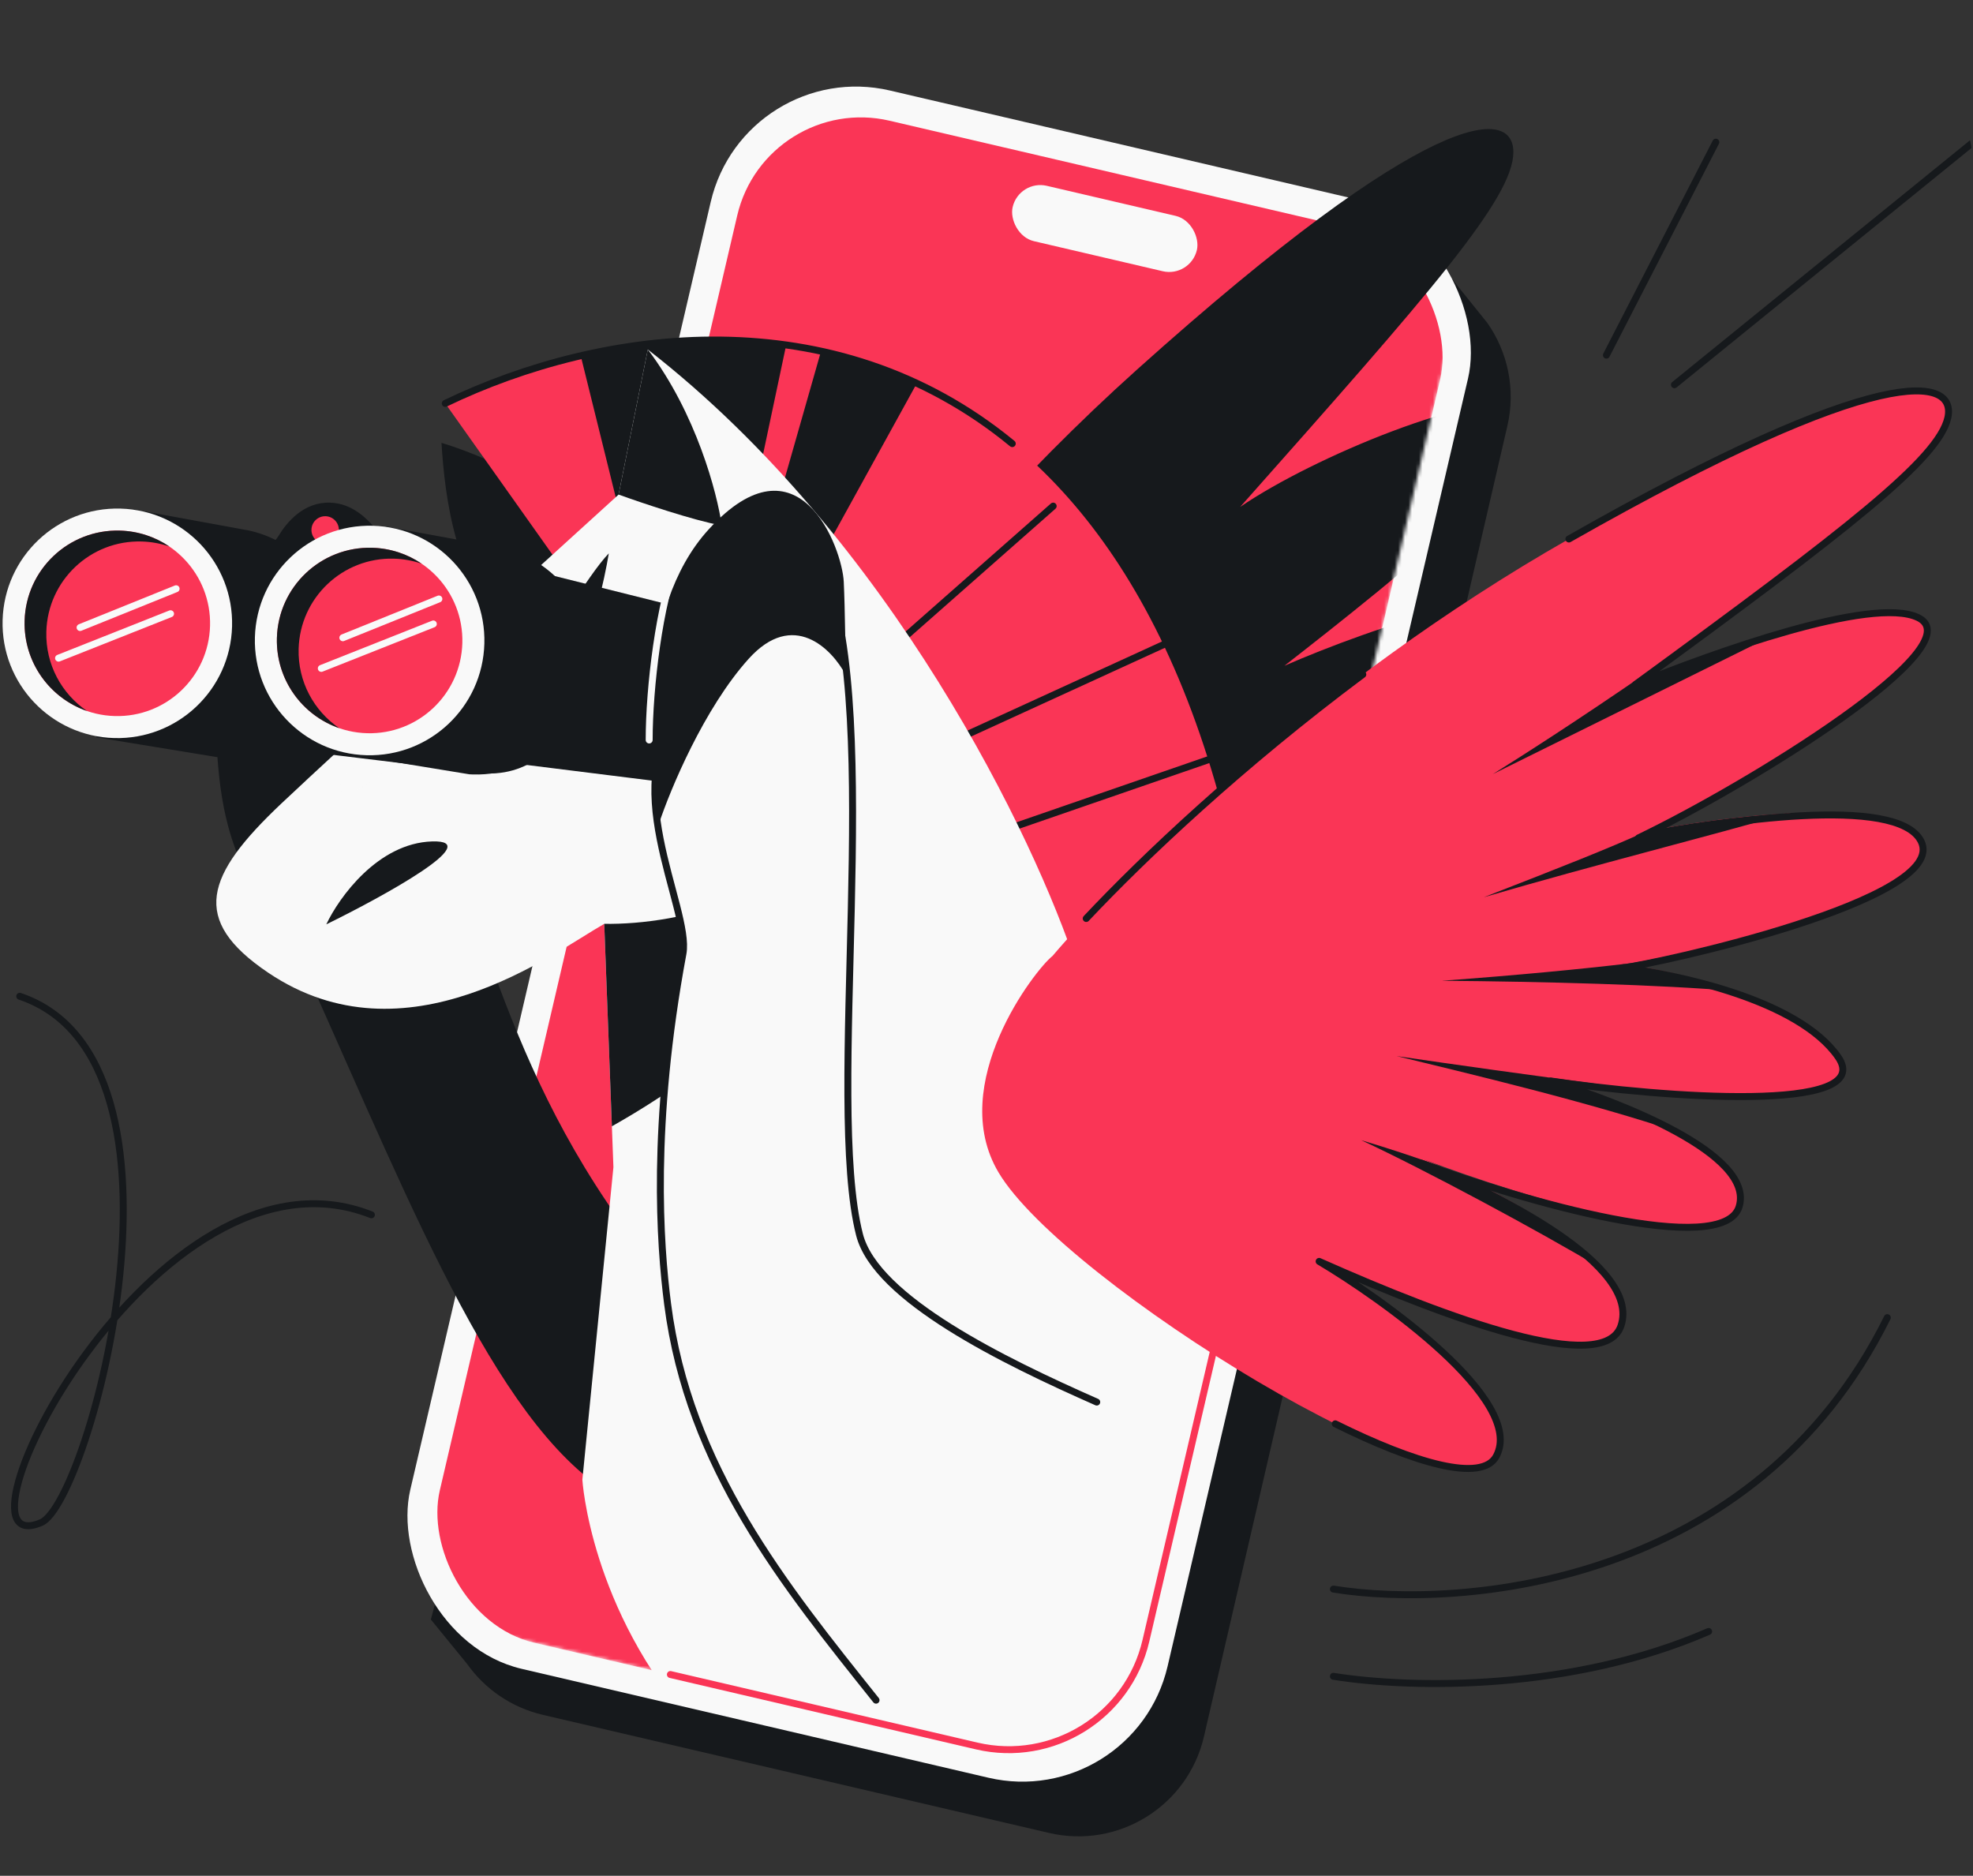 <svg width="568" height="540" viewBox="0 0 568 540" fill="none" xmlns="http://www.w3.org/2000/svg">
<rect x="0" y="0" width="568" height="540" fill="#333333" stroke="none"/>
<g clip-path="url(#clip0_491_1655)">
<path d="M398.242 75.956L262.313 39.306C242.345 34.648 222.381 47.058 217.723 67.026L128.59 449.079L124.038 466.216L134.503 479.049C139.564 486.162 147.14 491.53 156.31 493.669L302.009 527.66C321.976 532.319 341.94 519.908 346.598 499.94L433.935 122.696C436.431 111.995 434.026 101.296 428.183 92.953L413.987 75.316C408.927 77.132 403.433 77.356 398.242 75.956Z" fill="#16191C"/>
<rect x="214.368" y="16.297" width="223.862" height="466.565" rx="42.95" transform="rotate(13.132 214.368 16.297)" fill="#F9F9F9"/>
<mask id="mask0_491_1655" style="mask-type:alpha" maskUnits="userSpaceOnUse" x="-130" y="-90" width="576" height="595">
<path d="M-28.283 -60.941C-23.698 -80.594 -4.05 -92.808 15.602 -88.223L420.081 6.141C431.055 8.701 439.969 16.674 443.734 27.295L443.983 27.998C448.689 41.275 444.177 56.069 432.862 64.459C426.76 68.983 422.463 75.528 420.737 82.925L328.974 476.255C324.389 495.908 304.74 508.123 285.088 503.538L-101.418 413.366C-121.07 408.782 -133.285 389.133 -128.7 369.481L-28.283 -60.941Z" fill="#FA3556"/>
</mask>
<g mask="url(#mask0_491_1655)">
<rect x="220.539" y="26.455" width="207.793" height="449.941" rx="36.54" transform="rotate(13.132 220.539 26.455)" fill="#FA3556"/>
<rect x="293.389" y="51.633" width="54.462" height="16.362" rx="8.181" transform="rotate(13.132 293.389 51.633)" fill="#F9F9F9"/>
<path d="M327.197 106.514C259.477 167.297 211.66 240.437 196.217 269.409C191.839 274.659 172.124 315.916 194.085 339.545C221.536 369.081 359.44 417.434 366.268 393.571C371.731 374.481 320.262 352.645 298.722 345.489C342.813 354.64 394.044 361.656 395.905 345.127C398.165 325.051 349.034 311.427 324.187 307.124C357.032 312.047 423.037 317.605 424.293 300.456C425.549 283.306 380.8 275.333 358.269 273.49C393.781 271.124 460.774 262.672 444.654 247.786C428.534 232.901 389.88 232.178 372.568 233.677C382.043 230.509 468.842 191.979 455.778 175.899C445.328 163.034 394.084 181.046 369.769 191.66C400.46 167.707 459.94 120.754 440.37 116.062C424.714 112.308 378.137 131.487 357.036 145.923C411.845 84.156 435.641 57.087 435.68 43.823C435.719 30.56 411.848 30.536 327.197 106.514Z" fill="#16191C"/>
<path d="M405.96 479.985C407.685 503.34 420.719 547.365 435.325 563.884C455.389 586.577 484.904 594.448 512.445 591.207C515.848 590.806 519.222 590.236 522.543 589.503C526.341 590.434 530.768 593.073 535.324 598.768C547.86 614.439 536.043 672.663 520.054 690.922C499.296 714.628 495.931 735.06 501.693 738.053C530.935 753.245 560.377 737.452 575.863 705.241C581.375 693.774 590.508 643.027 590.508 643.027C595.668 621.238 595.53 603.302 595.084 590.305C594.405 570.468 579.042 562.538 571.446 561.053C538.61 556.771 533.602 479.675 537.189 462.521C540.776 445.367 451.198 467.016 405.96 479.985Z" fill="#16191C"/>
<path d="M178.273 351.243C214.543 402.447 314.529 371.587 281.074 388.585C263.268 494.936 205.584 425.895 199.529 420.925C193.473 415.955 208.523 447.798 178.273 431.542C144.575 413.434 120.048 351.024 88.271 280.094C81.915 262.705 66.752 257.201 63.103 223.639C56.732 165.048 92.02 180.079 112.358 210.899C137.78 249.423 139.82 296.955 178.273 351.243Z" fill="#16191C"/>
<path d="M127.093 127.48C141.943 131.936 165.539 143.848 177.112 154.568C174.118 171.385 163.998 200.881 147.462 184.323C130.926 167.766 128.08 143.076 127.093 127.48Z" fill="#16191C"/>
<path d="M128.182 116.13L170.241 175.455L279.224 287.475L355.48 247.547C318.789 79.915 198.184 82.378 128.182 116.13Z" fill="#FA3556"/>
<path d="M128.182 116.13C173.546 94.257 240.162 85.525 291.419 127.708" stroke="#16191C" stroke-width="2" stroke-linecap="round" stroke-linejoin="round"/>
<path d="M242.25 213.572L225.175 193.148L253.337 189.647L303.197 145.696M334.944 185.576L253.337 222.938L254.508 231.342M347.851 218.71L263.053 247.998L269.976 265.778" stroke="#16191C" stroke-width="2" stroke-linecap="round" stroke-linejoin="round"/>
<path d="M185.492 176.409L167.18 102.412C185.987 98.052 206.222 96.484 226.333 99.307C229.682 99.778 233.028 100.37 236.364 101.091C245.693 103.109 254.939 106.138 263.945 110.34L220.242 189.655L212.466 184.906L236.364 101.091C233.028 100.37 229.682 99.778 226.333 99.307L208.637 182.952L185.492 176.409Z" fill="#16191C"/>
<path d="M186.495 100.615C256.704 155.181 298.048 241.724 309.944 278.175C322.348 325.226 397.481 317.093 472.535 322.594C532.578 326.996 567.95 389.832 563.448 416.93C563.448 416.93 622.393 521.165 399.494 548.042C176.596 574.918 167.654 425.987 167.654 425.987L176.596 336L173.954 265.955C159.121 274.388 116.898 306.786 77.195 280.003C54.62 264.773 59.067 252.016 81.075 231.241C98.68 214.621 153.083 165.075 178.083 142.38L186.495 100.615Z" fill="#F9F9F9"/>
<g style="mix-blend-mode:soft-light" opacity="0.4">
<path d="M101.072 221.556C123.78 199.489 162.813 160.71 165.995 164.116C169.57 169.101 137.073 198.677 111.679 221.097C99.038 232.495 94.135 228.253 101.072 221.556Z" fill="#F9F9F9"/>
</g>
<path d="M238.321 223.661C240.266 233.371 242.465 261.428 222.284 287.296C210.846 301.956 193.876 314.218 176.153 324.236L173.954 265.952C173.953 265.953 173.951 265.953 173.949 265.954L173.955 265.949C194.752 266.284 236.742 258.296 238.321 223.661ZM186.5 100.615C200.437 118.97 206.497 142.043 207.784 151.286C199.757 149.843 184.639 144.743 178.084 142.374L185.887 103.629L186.495 100.611C186.497 100.612 186.498 100.614 186.5 100.615Z" fill="#16191C"/>
<path d="M207.197 187.76C172.174 188.852 152.711 206.347 145.545 217.681C144.58 219.208 145.689 221.044 147.469 220.993C181.924 220.001 201.658 202.495 209.109 191.113C210.112 189.582 209 187.704 207.197 187.76Z" fill="#F9F9F9"/>
<path d="M152.838 211.041C156.121 207.714 160.2 204.437 165.19 201.531C167.147 202.095 168.908 203.314 170.12 205.134C172.957 209.391 171.729 215.312 167.379 218.359C163.028 221.406 157.201 220.424 154.364 216.168C153.325 214.608 152.832 212.824 152.838 211.041Z" fill="#16191C"/>
<path d="M175.775 196.04C161.634 201.782 148.99 214.442 144.436 220.055C146.861 211.924 163.182 188.638 191.36 186.625C206.679 185.53 227.56 184.737 236.178 182.76C226.562 190.343 193.451 188.862 175.775 196.04Z" fill="#16191C"/>
<path d="M175.266 159.306C169.489 165.18 156.402 187.004 150.581 197.181C153.75 197.939 161.24 197.648 165.85 190.424C170.461 183.2 174.049 166.669 175.266 159.306Z" fill="#16191C"/>
<path d="M93.937 266.099C97.599 258.34 108.82 242.703 124.406 242.226C139.992 241.749 110.587 257.943 93.937 266.099Z" fill="#16191C"/>
<path d="M442.632 477.507C449.601 494.782 469.565 526.597 489.728 532.243C544.02 547.447 569.167 548.911 586.876 536.389C604.331 528.68 613.278 560.388 632.787 588.345C643.955 615.314 674.82 669.677 708.939 671.379C716.22 665.523 728.272 647.668 718.232 623.098C708.192 598.529 686.701 574.908 663.684 544.722C651.223 526.293 649.48 515.627 645.933 509.632C637.148 494.786 626.709 495.173 622.587 497.223C572.063 503.696 579.44 467.789 562.553 404.018C558.928 390.329 482.743 453.313 442.632 477.507Z" fill="#F9F9F9"/>
<path d="M74.082 157.899C69.693 157.779 63.635 157.613 65.072 157.653L78.019 167.927L107.315 151.278C105.886 149.769 101.629 144.876 95.003 144.695C87.439 144.488 82.619 150.252 80.19 154.263C78.885 156.419 76.602 157.968 74.082 157.899Z" fill="#16191C"/>
<path fill-rule="evenodd" clip-rule="evenodd" d="M38.503 146.652L71.835 152.755C86.903 156.172 97.959 169.849 97.519 185.881C97.02 204.122 81.828 218.505 63.586 218.005C63.222 217.995 62.859 217.979 62.499 217.958L27.696 212.257L31.625 188.408C31.478 186.986 31.422 185.539 31.462 184.072C31.588 179.464 32.652 175.103 34.465 171.166L38.503 146.652Z" fill="#16191C"/>
<path fill-rule="evenodd" clip-rule="evenodd" d="M84.222 160.171C98.561 183.064 79.628 189.792 75.502 214.835L139.717 222.616C139.976 222.631 140.237 222.643 140.498 222.65C153.592 223.008 164.498 212.684 164.856 199.59C165.172 188.082 157.235 178.264 146.419 175.811L146.431 175.724L84.222 160.171Z" fill="#16191C"/>
<path d="M91.058 165.327C95.303 171.058 97.731 178.198 97.521 185.879C97.191 197.929 90.45 208.294 80.654 213.799" stroke="#16191C" stroke-width="2" stroke-linecap="round"/>
<circle cx="33.78" cy="179.44" r="33.041" transform="rotate(1.569 33.78 179.44)" fill="#F9F9F9"/>
<circle cx="33.777" cy="179.44" r="26.703" transform="rotate(1.569 33.777 179.44)" fill="#FA3556"/>
<path fill-rule="evenodd" clip-rule="evenodd" d="M25.05 204.684C17.767 199.739 13.08 191.298 13.339 181.845C13.743 167.102 26.021 155.479 40.763 155.882C43.562 155.959 46.247 156.463 48.76 157.331C44.685 154.564 39.797 152.891 34.508 152.746C19.766 152.342 7.488 163.966 7.084 178.709C6.757 190.653 14.325 200.98 25.05 204.684Z" fill="#16191C"/>
<path d="M16.855 189.467L49.1 176.681" stroke="#F9F9F9" stroke-width="2" stroke-linecap="round"/>
<path d="M23.053 180.647L50.7 169.487" stroke="#F9F9F9" stroke-width="2" stroke-linecap="round"/>
<circle cx="93.612" cy="152.557" r="3.949" transform="rotate(1.569 93.612 152.557)" fill="#FA3556"/>
<path fill-rule="evenodd" clip-rule="evenodd" d="M111.135 151.596L144.466 157.699C159.534 161.116 170.59 174.793 170.151 190.825C169.652 209.066 154.459 223.449 136.218 222.949C135.854 222.939 135.491 222.923 135.13 222.902L100.327 217.201L104.256 193.352C104.11 191.93 104.053 190.483 104.094 189.016C104.22 184.409 105.283 180.047 107.097 176.11L111.135 151.596Z" fill="#16191C"/>
<path fill-rule="evenodd" clip-rule="evenodd" d="M156.853 165.114C171.193 188.007 152.26 194.735 148.134 219.778L212.316 227.788L212.349 227.559C212.608 227.574 212.868 227.585 213.13 227.593C226.224 227.951 237.129 217.627 237.488 204.533C237.803 193.025 229.867 183.207 219.051 180.754L219.063 180.667L156.853 165.114Z" fill="#16191C"/>
<path d="M163.69 170.271C167.934 176.002 170.363 183.142 170.153 190.823C169.823 202.873 163.082 213.238 153.286 218.743" stroke="#16191C" stroke-width="2" stroke-linecap="round"/>
<circle cx="106.411" cy="184.383" r="33.041" transform="rotate(1.569 106.411 184.383)" fill="#F9F9F9"/>
<circle cx="106.409" cy="184.383" r="26.703" transform="rotate(1.569 106.409 184.383)" fill="#FA3556"/>
<path fill-rule="evenodd" clip-rule="evenodd" d="M97.682 209.627C90.399 204.682 85.712 196.241 85.971 186.788C86.374 172.045 98.653 160.422 113.395 160.825C116.193 160.902 118.879 161.406 121.391 162.274C117.317 159.507 112.429 157.834 107.14 157.689C92.398 157.286 80.12 168.909 79.716 183.652C79.389 195.596 86.957 205.923 97.682 209.627Z" fill="#16191C"/>
<path d="M92.502 192.411L124.748 179.624" stroke="#F9F9F9" stroke-width="2" stroke-linecap="round"/>
<path d="M98.701 183.59L126.348 172.43" stroke="#F9F9F9" stroke-width="2" stroke-linecap="round"/>
<path d="M247.437 355.416C255.11 385.456 347.727 414.064 343.425 417.076C302.192 515.565 312.692 517.461 276.77 499.804C218.625 471.224 204.883 407.068 192.189 375.332C185.765 359.271 187.442 323.902 196.609 274.536C199.052 261.383 176.106 223.38 198.243 203.072C222.623 143.975 224.241 131.088 237.592 164.766C254.28 206.862 237.592 316.871 247.437 355.416Z" fill="#F9F9F9"/>
<path d="M252.201 489.437C225.883 456.455 198.243 422.542 192.189 375.332C189.989 358.175 187.442 323.902 196.609 274.536C199.052 261.383 176.106 223.38 198.243 203.072C222.623 143.975 224.241 131.089 237.592 164.766C254.28 206.863 237.592 316.871 247.437 355.417C252.16 373.905 289.06 391.852 315.737 403.622" stroke="#16191C" stroke-width="2" stroke-linecap="round"/>
<path d="M203.981 152.441C183.147 175.234 185.748 218.474 189.653 237.246C192.932 227.315 202.698 203.894 215.527 189.658C228.356 175.421 239.482 186.789 243.441 194.253C243.415 188.528 243.272 175.156 242.907 167.472C242.449 157.867 230.023 123.951 203.981 152.441Z" fill="#16191C"/>
<path d="M186.888 213.02C186.888 198.018 189.777 173.609 195.142 160.403" stroke="#F9F9F9" stroke-width="2" stroke-linecap="round"/>
</g>
<path d="M388.187 222.447L329.886 472.345C324.797 494.157 302.99 507.714 281.178 502.625L192.993 482.052" stroke="#FA3556" stroke-width="2" stroke-linecap="round"/>
<path d="M451.656 155.169C379.341 196.304 322.405 252.348 302.976 275.228C298.044 279.067 272.411 312.092 287.437 337.47C306.218 369.192 420.015 439.199 430.754 419.208C439.345 403.216 397.61 373.703 379.759 363.122C417.368 379.869 461.771 396.096 466.647 381.692C472.57 364.196 431.327 342.474 409.966 333.8C438.352 344.583 496.237 362.38 500.693 347.304C505.149 332.227 466.723 316.404 446.952 310.378C479.137 315.168 540.629 320.641 529.121 304.209C517.614 287.778 483.223 279.617 467.466 277.591C476.547 276.603 561.579 259.056 553.035 242.151C546.2 228.627 496.92 234.756 473.134 239.511C505.209 224.079 568.763 185.787 552.192 177.791C538.936 171.393 492.308 187.382 470.651 196.176C531.623 151.651 558.143 132.095 560.756 120.254C563.37 108.413 542.049 103.75 451.656 155.169Z" fill="#FA3556"/>
<path d="M451.656 155.169C542.049 103.75 563.37 108.413 560.756 120.254C558.143 132.095 531.815 152.501 470.843 197.026C492.5 188.232 538.936 171.393 552.192 177.791C568.763 185.787 503.781 225.781 471.706 241.213C495.492 236.458 546.2 228.627 553.035 242.151C561.579 259.056 476.319 277.612 467.238 278.6C482.995 280.626 517.614 287.778 529.122 304.209C540.629 320.641 478.595 315.977 446.41 311.186C466.18 317.213 505.149 332.227 500.693 347.304C496.237 362.38 437.664 345.661 409.279 334.878C430.64 343.552 472.57 364.196 466.647 381.692C461.771 396.096 417.368 379.869 379.759 363.122C397.61 373.702 439.345 403.216 430.754 419.208C426.653 426.841 407.527 421.353 384.403 409.885M392.334 194.162C357.244 220.333 329.32 246.749 312.705 264.412" stroke="#16191C" stroke-width="2" stroke-linecap="round" stroke-linejoin="round"/>
<path d="M391.863 328.23C409.743 336.518 443.139 354.425 460.885 365.08C450.385 353.343 429.054 342.016 414.094 335.531C407.313 333.09 399.937 330.634 391.863 328.23ZM463.519 312.55C441.588 309.662 417.166 306.26 402.061 304.012C420.718 308.561 459.331 317.671 484.635 326.456C472.873 319.411 457.338 313.541 446.951 310.374C451.904 311.112 457.551 311.863 463.519 312.55ZM469.528 277.289C454.955 279.002 437.196 280.714 415.071 282.339C443.723 282.553 478.301 283.473 499.362 285.308C487.517 281.075 475.229 278.587 467.465 277.588C467.947 277.536 468.643 277.432 469.528 277.289ZM514.643 234.164C500.067 234.923 484.484 237.27 473.769 239.383C463.075 244.265 449.979 249.406 427.158 258.294C460.315 248.593 492.149 240.73 514.643 234.164ZM512.694 181.795C497.229 186.061 481.057 191.947 470.65 196.173C471.901 195.26 473.136 194.356 474.358 193.464C453.956 207.538 437.627 217.95 429.775 222.844L512.694 181.795Z" fill="#16191C"/>
<path d="M106.918 349.714C44.797 325.125 -18.087 451.206 11.877 438.293C25.651 432.356 60.419 305.222 5.68 286.802M493.966 40.931L462.461 102.238M482.045 110.753L568.045 40.931M383.864 457.464C421.179 463.449 505.314 456.197 543.334 379.313M383.864 482.57C406.811 486.22 452.551 486.781 491.895 469.656" stroke="#16191C" stroke-width="2" stroke-linecap="round"/>
</g>
<defs>
<clipPath id="clip0_491_1655">
<rect width="568" height="540" rx="48" fill="white"/>
</clipPath>
</defs>
</svg>
